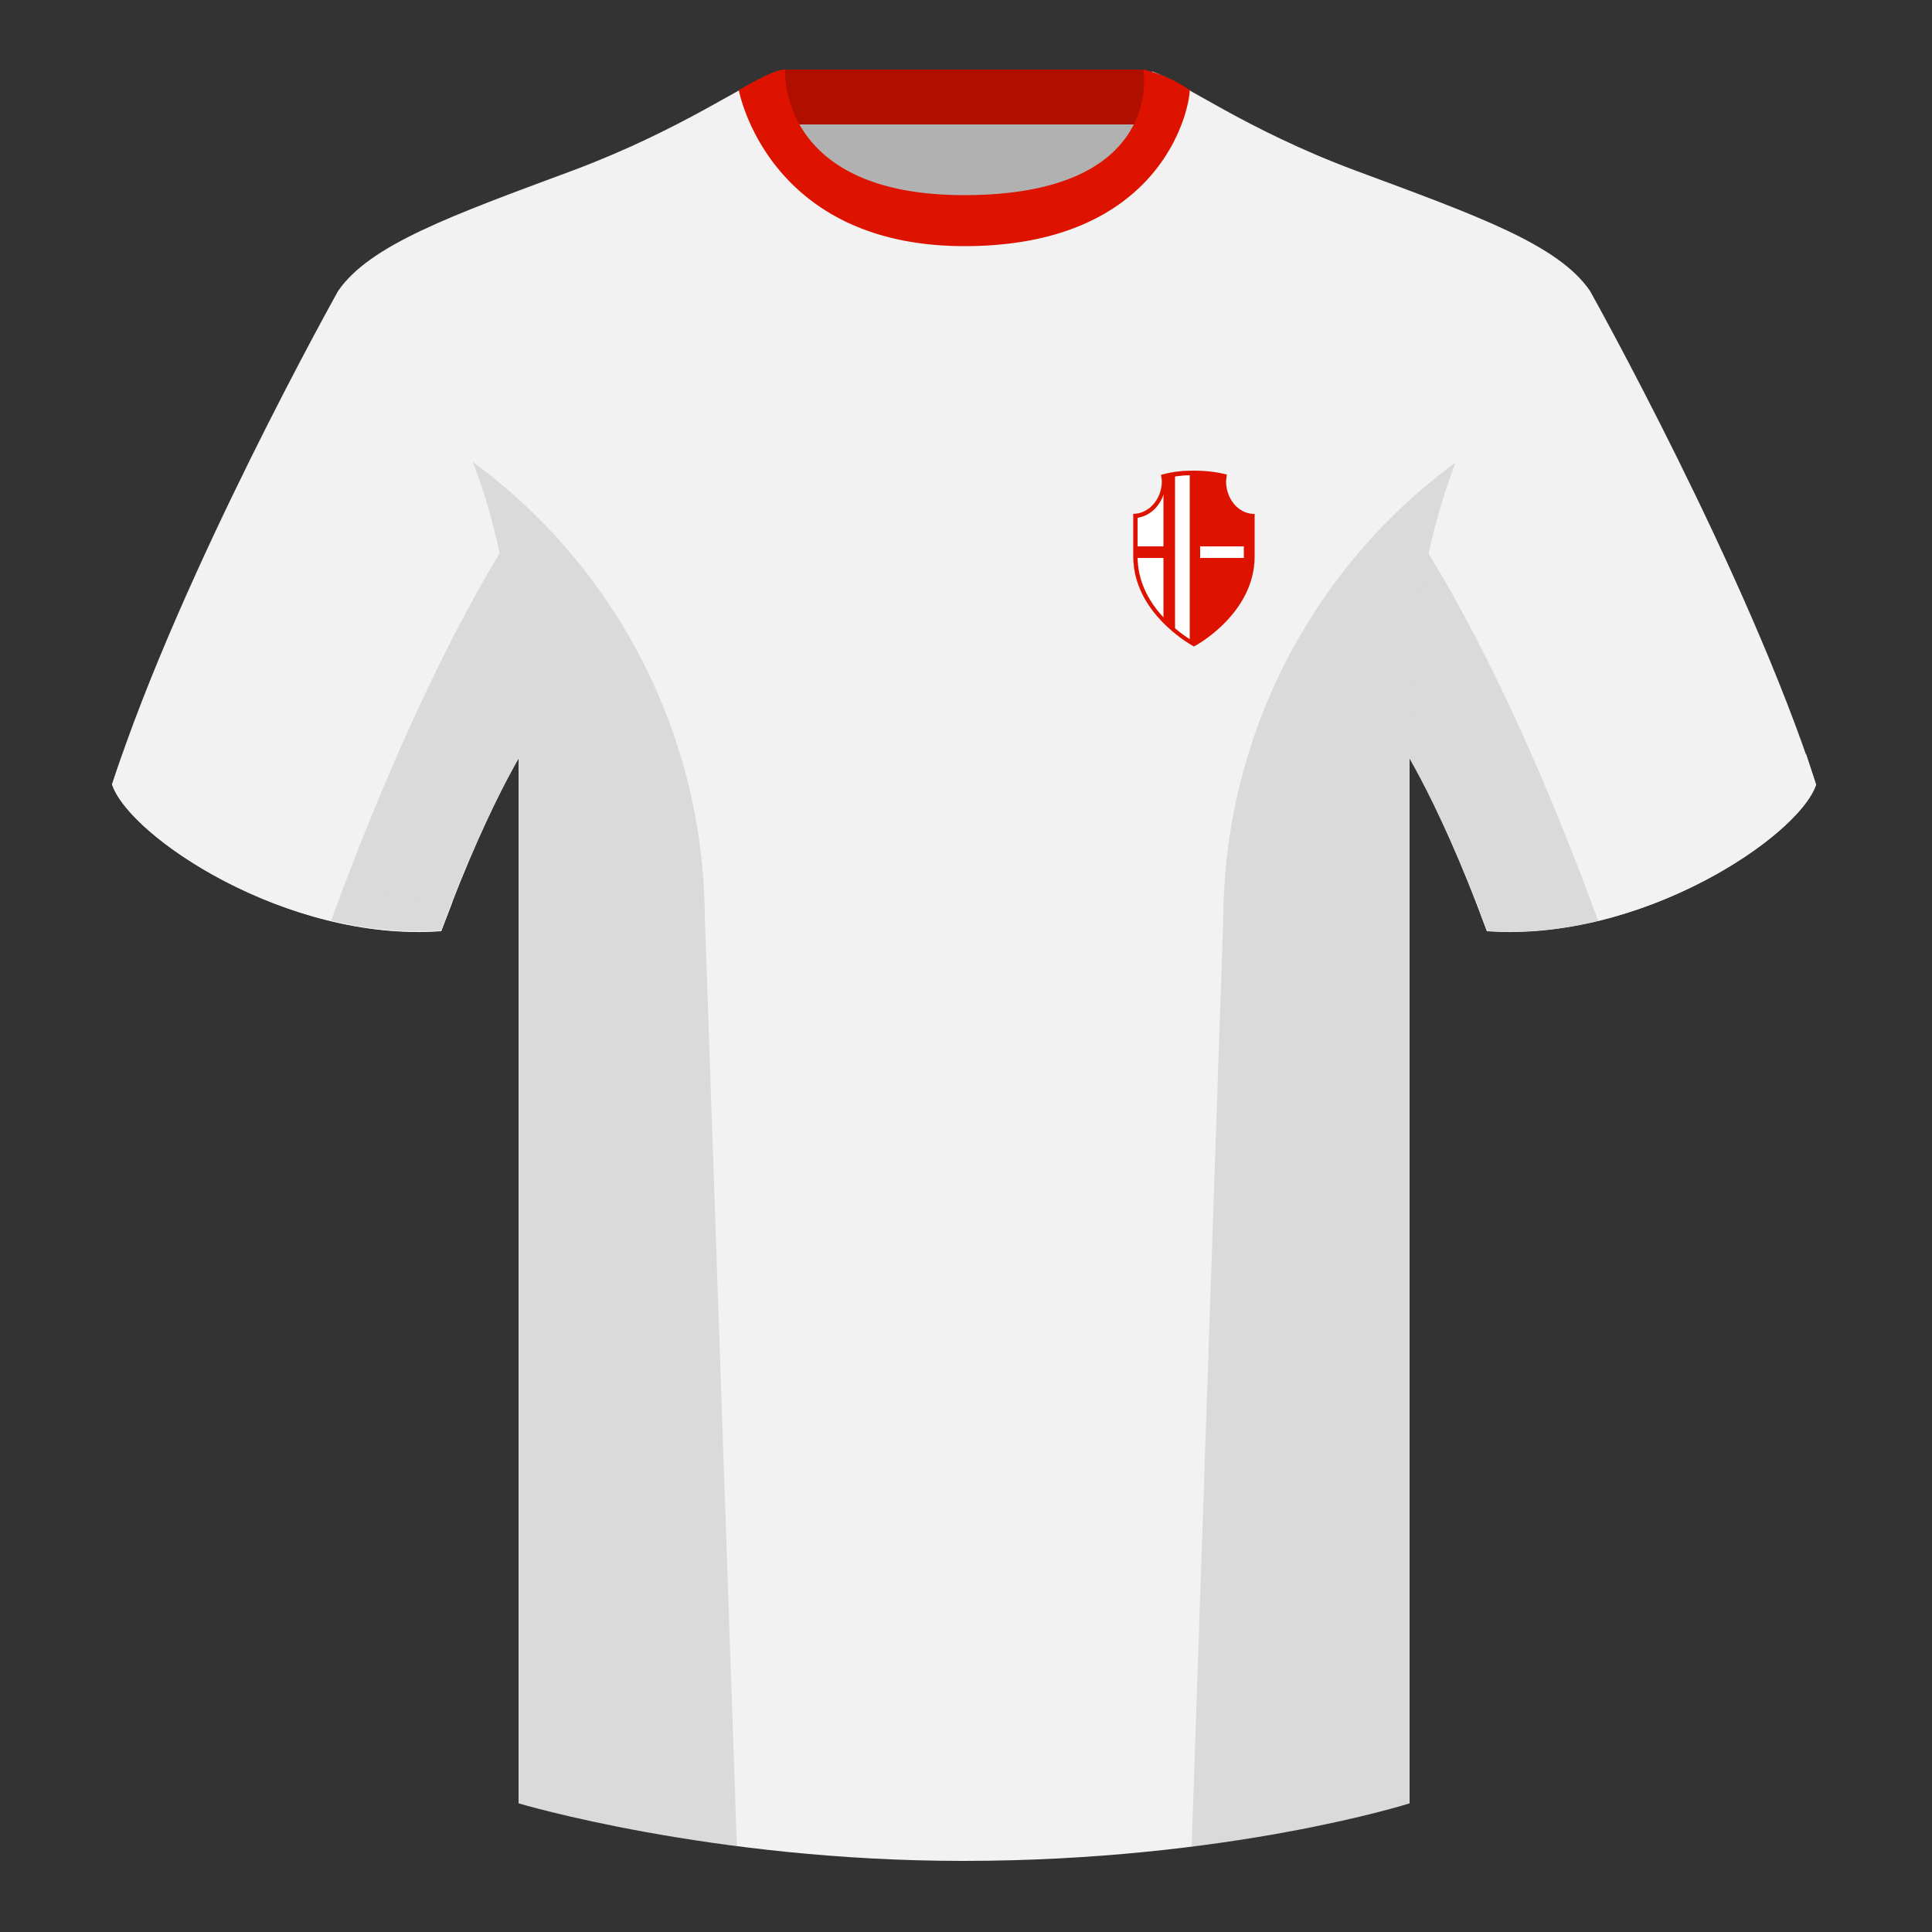<svg xmlns="http://www.w3.org/2000/svg" width="500" height="500" fill="none" viewBox="0 0 500 500"><rect x="0" y="0" width="500" height="500" fill="#333333" stroke="none"/><g clip-path="url(#clip0_6597_1912)"><path fill="#B1B1B1" fill-rule="evenodd" d="M203 109.2h93.6V22H203v87.3Z" clip-rule="evenodd"/><path fill="#B00F00" fill-rule="evenodd" d="M202.9 32.2h93.4V18H203v14.2Z" clip-rule="evenodd"/><path fill="#F2F2F2" fill-rule="evenodd" d="M87.5 75.3S46.8 148 29 203c4.4 13.4 45.2 40.9 85.2 38 13.4-36.5 24.5-52 24.5-52s3-95.2-51.2-113.7M411.5 75.3S452.2 148 470 203c-4.4 13.4-45.2 40.9-85.2 38-13.4-36.5-24.5-52-24.5-52s-3-95.2 51.2-113.7" clip-rule="evenodd"/><path fill="#F2F2F2" fill-rule="evenodd" d="M249.5 57.7c-50 0-47.8-39.5-48.7-39.1-7.5 2.6-24.2 14.9-52.5 25.5-31.8 11.8-52.6 19.3-60.8 31.2 11.2 8.9 46.7 29 46.7 120.3v271.1s49.7 14.9 115 14.9c68.9 0 115.6-14.9 115.6-14.9V195.6c0-91.4 35.6-111.4 46.7-120.3-8.2-12-29-19.4-60.8-31.2-28.4-10.6-45-23-52.5-25.6-1-.3 4.2 39.2-48.7 39.2Z" clip-rule="evenodd"/><path fill="#F2F2F2" fill-rule="evenodd" d="m467.4 195.1 2.6 8c-4.4 13.3-45.2 40.8-85.2 37.8l-2.8-7.5c20.7-1.4 38-5.6 51.5-12.8a125.5 125.5 0 0 0 33.9-25.5ZM31.7 195.2c9 9.8 20.3 18.3 33.7 25.4a127.9 127.9 0 0 0 51.7 12.8l-2.9 7.5c-40 3-80.8-24.5-85.2-37.9a338 338 0 0 1 2.7-7.8Z" clip-rule="evenodd"/><path fill="#DD1300" fill-rule="evenodd" d="M307.9 23.3a35.3 35.3 0 0 0-12-5.3s5.8 32.5-46.4 32.5C201 50.5 203.2 18 203.2 18c-2.3 0-6.3 2.1-12 5.3 0 0 7.3 40.4 58.4 40.4 51.5 0 58.3-35.9 58.3-40.4Z" clip-rule="evenodd"/><path fill="#000" fill-opacity=".1" fill-rule="evenodd" d="M413.6 238.3c-9.3 2.3-19 3.3-28.8 2.6a304 304 0 0 0-20-44.7v270.5s-21.1 6.8-55.9 11.2l-.5-.1 8.2-240.7a147 147 0 0 1 60.1-117.4c-2.6 6.7-5 14.6-7 23.6 7.4 11.9 24.5 42 43.9 95ZM190.7 477.8c-34.2-4.4-56.5-11-56.5-11V196.1a304 304 0 0 0-20 44.7 93.6 93.6 0 0 1-28.5-2.6c19.4-52.9 36.3-83 43.6-95-1.9-9-4.3-16.9-7-23.7a147 147 0 0 1 60.1 117.5l8.3 240.7Z" clip-rule="evenodd"/><path fill="#DD1300" d="M309 121.8c3.3 0 6.1.4 8.5 1l-.2 1.7c0 4.6 3.1 8.3 7 8.5h.4v11c0 15-15.6 23.3-15.7 23.3 0 0-15.7-8.3-15.7-23.3v-11c4 0 7.4-3.8 7.4-8.5l-.2-1.6c2.4-.7 5.2-1.1 8.5-1.1Z"/><path fill="#fff" d="m309 167.3-.7-.4c-3-1.8-15-9.7-15-22.9v-11c4 0 7.4-3.8 7.4-8.5l-.2-1.6c2.4-.7 5.2-1.1 8.5-1.1v45.5Z"/><path fill="#DD1300" d="m309 167.3-.7-.4c-3-1.8-15-9.7-15-22.9v-11c4 0 7.4-3.8 7.4-8.5l-.2-1.6c2.4-.7 5.2-1.1 8.5-1.1v45.5Zm-7.3-42.3c-.2 4.5-3.2 8.4-7.3 9v10c0 6.3 2.8 11.3 6 15 2.8 3.1 5.7 5.3 7.5 6.4V123c-2.3 0-4.4.4-6.2.8v1.3Z"/><path fill="#DD1300" d="M301.1 123.1h3v39.7l-3-2.2v-37.5Z"/><path fill="#DD1300" d="M293.6 144.4v-3h8.4l-.4 3h-8Z"/><path fill="#fff" d="M310.6 144.4v-3h11.3v3h-11.3Z"/></g><defs><clipPath id="clip0_6597_1912"><path fill="#fff" d="M0 0h500v500H0z"/></clipPath></defs></svg>